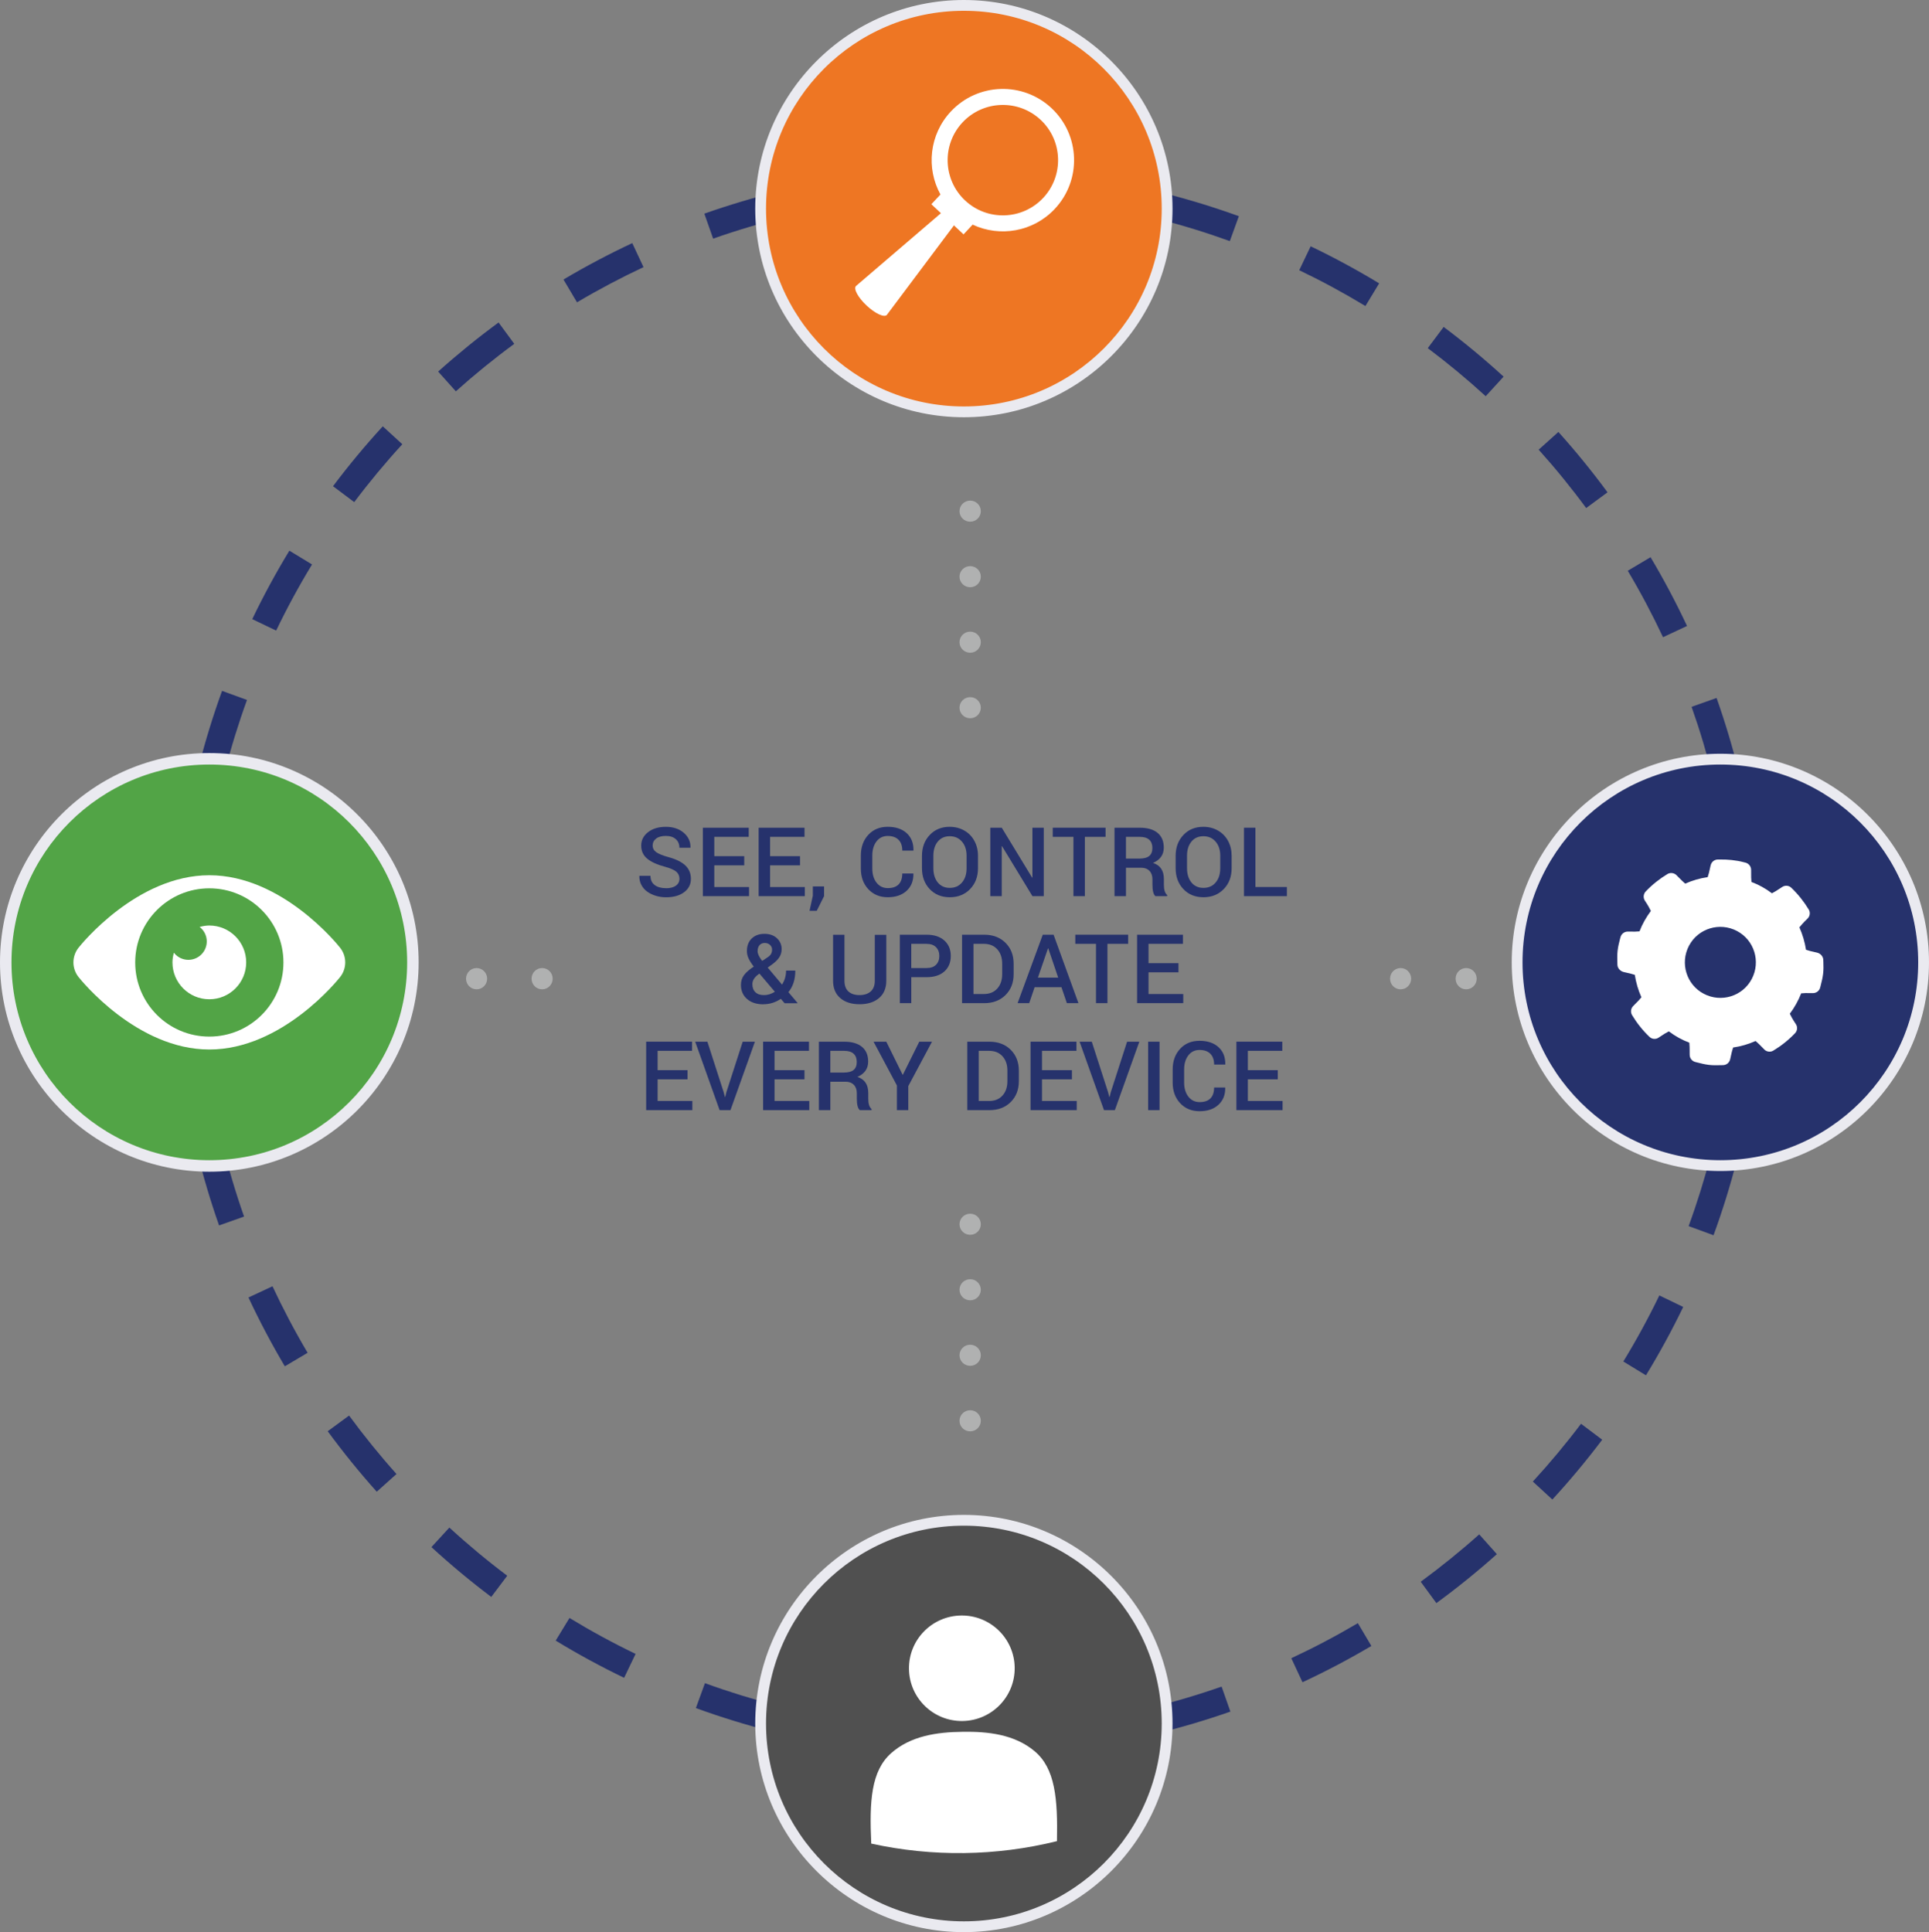 <?xml version="1.0" encoding="utf-8"?>
<!-- Generator: Adobe Illustrator 27.0.1, SVG Export Plug-In . SVG Version: 6.00 Build 0)  -->
<svg version="1.1" id="Layer_1" xmlns="http://www.w3.org/2000/svg" xmlns:xlink="http://www.w3.org/1999/xlink" x="0px" y="0px"
	 width="145.492px" height="145.735px" viewBox="0 0 145.492 145.735" style="enable-background:new 0 0 145.492 145.735;"
	 xml:space="preserve">
<rect x="0" y="0" width="145.492" height="145.735" fill="#808080" stroke="none"/>
<style type="text/css">
	.st0{fill:#26326C;}
	.st1{fill:#505050;}
	.st2{fill:#EAEAF0;}
	.st3{fill:#FFFFFF;}
	.st4{fill:#EE7623;}
	.st5{fill:#52A446;}
	.st6{fill:#B0B1B1;}
</style>
<g>
	<g>
		<path class="st0" d="M50.98,66.804c0.177-0.128,0.266-0.302,0.266-0.522s-0.081-0.399-0.242-0.536
			c-0.162-0.136-0.442-0.258-0.841-0.366c-0.602-0.16-1.052-0.365-1.352-0.616c-0.3-0.251-0.449-0.58-0.449-0.985
			c0-0.406,0.172-0.743,0.516-1.011c0.344-0.269,0.792-0.402,1.344-0.402s1.001,0.15,1.35,0.449c0.348,0.3,0.517,0.669,0.506,1.107
			l-0.008,0.02h-0.828c0-0.271-0.09-0.486-0.272-0.648c-0.181-0.161-0.431-0.242-0.75-0.242s-0.565,0.068-0.737,0.203
			c-0.172,0.136-0.258,0.308-0.258,0.517s0.091,0.378,0.272,0.506c0.181,0.129,0.486,0.253,0.914,0.371
			c0.567,0.152,0.993,0.36,1.275,0.624c0.282,0.265,0.424,0.604,0.424,1.019s-0.171,0.75-0.512,1.005
			c-0.342,0.255-0.795,0.383-1.36,0.383c-0.271,0-0.529-0.038-0.774-0.112c-0.246-0.075-0.461-0.18-0.648-0.313
			s-0.334-0.303-0.441-0.507c-0.108-0.203-0.159-0.426-0.154-0.668l0.008-0.02h0.832c0,0.305,0.105,0.537,0.315,0.695
			c0.21,0.159,0.497,0.239,0.859,0.239l0.004,0.004C50.555,66.996,50.803,66.931,50.98,66.804z"/>
		<path class="st0" d="M56.133,64.58v0.689h-2.258v1.636h2.62v0.689h-3.483v-5.162h3.46v0.689h-2.597v1.458H56.133z"/>
		<path class="st0" d="M60.341,64.58v0.689h-2.258v1.636h2.62v0.689H57.22v-5.162h3.46v0.689h-2.597v1.458H60.341z"/>
		<path class="st0" d="M62.154,66.861v0.733l-0.552,1.107h-0.544l0.249-1.139v-0.702H62.154z"/>
		<path class="st0" d="M68.053,65.888h0.832l0.008,0.023c0.008,0.53-0.163,0.958-0.512,1.28c-0.35,0.323-0.824,0.485-1.423,0.485
			s-1.087-0.202-1.464-0.605s-0.565-0.923-0.565-1.559v-0.98c0-0.636,0.187-1.156,0.56-1.561c0.373-0.405,0.861-0.607,1.466-0.607
			c0.604,0,1.081,0.16,1.431,0.479c0.349,0.319,0.52,0.751,0.512,1.295l-0.008,0.02h-0.835c0-0.352-0.095-0.624-0.284-0.815
			c-0.189-0.191-0.462-0.288-0.818-0.288s-0.638,0.139-0.847,0.414c-0.209,0.276-0.313,0.628-0.313,1.057v0.988
			c0,0.434,0.106,0.788,0.319,1.062s0.498,0.412,0.855,0.412s0.628-0.095,0.812-0.282C67.961,66.518,68.053,66.246,68.053,65.888z"
			/>
		<path class="st0" d="M73.763,64.556v0.93c0,0.639-0.198,1.163-0.595,1.574c-0.397,0.411-0.907,0.617-1.531,0.617
			s-1.129-0.206-1.517-0.617s-0.581-0.936-0.581-1.574v-0.93c0-0.636,0.193-1.16,0.581-1.572c0.388-0.413,0.889-0.619,1.503-0.619
			c0.415,0,0.786,0.095,1.113,0.284c0.327,0.188,0.579,0.449,0.758,0.782C73.673,63.763,73.763,64.138,73.763,64.556z
			 M72.904,65.486v-0.938c0-0.439-0.116-0.794-0.349-1.066c-0.233-0.271-0.54-0.407-0.922-0.407s-0.684,0.136-0.904,0.407
			c-0.221,0.272-0.331,0.627-0.331,1.066v0.938c0,0.441,0.11,0.8,0.331,1.074s0.523,0.411,0.908,0.411s0.692-0.136,0.922-0.409
			C72.789,66.289,72.904,65.93,72.904,65.486z"/>
		<path class="st0" d="M78.724,62.432v5.162h-0.854l-2.294-3.771l-0.02,0.008v3.764h-0.863v-5.162h0.863l2.29,3.763l0.023-0.004
			v-3.759H78.724z"/>
		<path class="st0" d="M83.386,62.432v0.689h-1.561v4.473h-0.862v-4.473h-1.561v-0.689H83.386z"/>
		<path class="st0" d="M86.07,65.451h-1.146v2.144H84.06v-5.162h1.907c0.581,0,1.027,0.129,1.34,0.388s0.47,0.63,0.47,1.113
			c0,0.533-0.271,0.918-0.812,1.155c0.547,0.173,0.82,0.58,0.82,1.221v0.43c0,0.376,0.082,0.634,0.248,0.772v0.083h-0.887
			c-0.149-0.126-0.225-0.414-0.225-0.863v-0.413c0-0.269-0.075-0.479-0.227-0.635S86.335,65.451,86.07,65.451z M84.923,63.122v1.64
			h1.001c0.344,0,0.596-0.066,0.755-0.197c0.158-0.132,0.238-0.332,0.238-0.604c0-0.271-0.08-0.478-0.238-0.622
			c-0.159-0.145-0.396-0.217-0.712-0.217H84.923z"/>
		<path class="st0" d="M92.895,64.556v0.93c0,0.639-0.198,1.163-0.595,1.574s-0.907,0.617-1.531,0.617s-1.129-0.206-1.517-0.617
			s-0.581-0.936-0.581-1.574v-0.93c0-0.636,0.193-1.16,0.581-1.572c0.388-0.413,0.889-0.619,1.503-0.619
			c0.415,0,0.786,0.095,1.113,0.284c0.327,0.188,0.58,0.449,0.759,0.782C92.806,63.763,92.895,64.138,92.895,64.556z M92.036,65.486
			v-0.938c0-0.439-0.116-0.794-0.349-1.066c-0.233-0.271-0.54-0.407-0.923-0.407c-0.382,0-0.684,0.136-0.904,0.407
			c-0.221,0.272-0.331,0.627-0.331,1.066v0.938c0,0.441,0.11,0.8,0.331,1.074s0.523,0.411,0.908,0.411s0.692-0.136,0.923-0.409
			C91.921,66.289,92.036,65.93,92.036,65.486z"/>
		<path class="st0" d="M94.689,62.432v4.473h2.372v0.689h-3.235v-5.162H94.689z"/>
		<path class="st0" d="M57.567,75.748v0.004c-0.512,0-0.921-0.135-1.226-0.404s-0.457-0.624-0.457-1.065
			c0-0.276,0.076-0.519,0.229-0.728s0.398-0.425,0.737-0.648c-0.179-0.233-0.309-0.44-0.392-0.62
			c-0.083-0.18-0.124-0.362-0.124-0.546c0-0.404,0.122-0.724,0.365-0.956c0.243-0.232,0.562-0.349,0.956-0.349
			s0.709,0.111,0.946,0.333c0.236,0.223,0.354,0.496,0.354,0.822c0,0.226-0.058,0.429-0.173,0.608s-0.291,0.355-0.524,0.526
			l-0.354,0.256l1.08,1.284c0.203-0.32,0.304-0.672,0.304-1.056h0.697c0,0.662-0.173,1.203-0.52,1.624l0.693,0.823l-0.004,0.016
			h-0.973l-0.288-0.335C58.494,75.611,58.053,75.748,57.567,75.748z M57.173,73.513c-0.284,0.218-0.426,0.456-0.426,0.715
			s0.075,0.462,0.225,0.609c0.15,0.146,0.367,0.221,0.65,0.221s0.557-0.084,0.82-0.253l-1.163-1.371L57.173,73.513z M58.233,71.614
			c0-0.129-0.052-0.242-0.156-0.341c-0.104-0.099-0.238-0.148-0.402-0.148s-0.294,0.057-0.39,0.168s-0.144,0.264-0.144,0.457
			s0.116,0.437,0.347,0.73l0.402-0.268c0.131-0.087,0.221-0.176,0.27-0.268C58.209,71.853,58.233,71.743,58.233,71.614z"/>
		<path class="st0" d="M65.981,70.51h0.867v3.46c0,0.564-0.183,1.002-0.549,1.312c-0.367,0.31-0.856,0.465-1.468,0.465
			c-0.612,0-1.098-0.156-1.458-0.467c-0.36-0.312-0.54-0.748-0.54-1.311v-3.46h0.859v3.46c0,0.357,0.099,0.628,0.297,0.812
			s0.478,0.276,0.837,0.276s0.643-0.093,0.847-0.276c0.205-0.184,0.308-0.454,0.308-0.812V70.51z"/>
		<path class="st0" d="M69.886,73.706h-1.154v1.959h-0.863v-5.162h2.018c0.567,0,1.014,0.145,1.338,0.436
			c0.325,0.29,0.487,0.68,0.487,1.168c0,0.489-0.162,0.878-0.485,1.167S70.456,73.706,69.886,73.706z M68.731,71.192v1.824h1.154
			c0.312,0,0.551-0.082,0.715-0.248c0.164-0.165,0.246-0.386,0.246-0.66s-0.083-0.496-0.248-0.664s-0.403-0.252-0.713-0.252H68.731z
			"/>
		<path class="st0" d="M74.237,75.665h-1.675v-5.162h1.675c0.656,0,1.189,0.203,1.6,0.61s0.615,0.935,0.615,1.58v0.784
			c0,0.646-0.205,1.173-0.615,1.579C75.426,75.461,74.893,75.665,74.237,75.665z M74.213,71.192h-0.788v3.783h0.788
			c0.423,0,0.758-0.138,1.005-0.412c0.246-0.274,0.37-0.637,0.37-1.086v-0.792c0-0.446-0.124-0.807-0.37-1.081
			C74.971,71.33,74.636,71.192,74.213,71.192z"/>
		<path class="st0" d="M80.467,75.665l-0.41-1.206h-2.021l-0.41,1.206H76.75l1.899-5.162h0.816l1.875,5.162H80.467z M79.044,71.531
			l-0.761,2.207h1.529l-0.749-2.207H79.044z"/>
		<path class="st0" d="M85.089,70.502v0.689h-1.561v4.473h-0.863v-4.473h-1.561v-0.689H85.089z"/>
		<path class="st0" d="M88.884,72.65v0.689h-2.258v1.636h2.62v0.689h-3.483v-5.162h3.46v0.689h-2.597v1.458H88.884z"/>
		<path class="st0" d="M51.857,80.719v0.689h-2.258v1.636h2.62v0.689h-3.483v-5.162h3.46v0.689h-2.597v1.458H51.857z"/>
		<path class="st0" d="M53.354,78.572l1.229,3.811l0.091,0.358h0.024l0.086-0.351l1.233-3.818h0.922l-1.844,5.162h-0.82l-1.84-5.162
			H53.354z"/>
		<path class="st0" d="M60.677,80.719v0.689h-2.258v1.636h2.62v0.689h-3.483v-5.162h3.46v0.689h-2.597v1.458H60.677z"/>
		<path class="st0" d="M63.774,81.59h-1.146v2.144h-0.863v-5.162h1.907c0.581,0,1.027,0.129,1.34,0.388s0.469,0.63,0.469,1.113
			c0,0.533-0.271,0.918-0.812,1.155c0.546,0.173,0.82,0.58,0.82,1.221v0.43c0,0.376,0.083,0.634,0.248,0.772v0.083h-0.887
			c-0.149-0.126-0.225-0.414-0.225-0.863v-0.413c0-0.269-0.075-0.479-0.227-0.635C64.247,81.668,64.039,81.59,63.774,81.59z
			 M62.627,79.261v1.64h1c0.344,0,0.596-0.066,0.755-0.197c0.159-0.132,0.238-0.332,0.238-0.604c0-0.271-0.08-0.478-0.238-0.622
			c-0.159-0.145-0.396-0.217-0.711-0.217H62.627z"/>
		<path class="st0" d="M68.507,83.734h-0.859v-1.86l-1.761-3.302h0.961l1.241,2.51l1.246-2.51h0.961l-1.789,3.35V83.734z"/>
		<path class="st0" d="M74.63,83.734h-1.674v-5.162h1.674c0.657,0,1.19,0.203,1.601,0.61c0.409,0.407,0.614,0.935,0.614,1.58v0.784
			c0,0.646-0.205,1.173-0.614,1.579C75.821,83.531,75.287,83.734,74.63,83.734z M74.607,79.261h-0.788v3.783h0.788
			c0.423,0,0.758-0.138,1.005-0.412s0.37-0.637,0.37-1.086v-0.792c0-0.446-0.123-0.807-0.37-1.081S75.03,79.261,74.607,79.261z"/>
		<path class="st0" d="M80.849,80.719v0.689h-2.258v1.636h2.62v0.689h-3.483v-5.162h3.46v0.689h-2.597v1.458H80.849z"/>
		<path class="st0" d="M82.346,78.572l1.229,3.811l0.091,0.358h0.024l0.086-0.351l1.233-3.818h0.923l-1.845,5.162h-0.819
			l-1.841-5.162H82.346z"/>
		<path class="st0" d="M87.457,78.572v5.162h-0.859v-5.162H87.457z"/>
		<path class="st0" d="M91.572,82.028h0.832l0.008,0.023c0.008,0.53-0.163,0.958-0.513,1.28c-0.35,0.323-0.823,0.485-1.423,0.485
			c-0.599,0-1.087-0.202-1.464-0.605s-0.565-0.923-0.565-1.559v-0.98c0-0.636,0.187-1.156,0.56-1.561
			c0.373-0.405,0.861-0.607,1.466-0.607s1.081,0.16,1.431,0.479c0.35,0.319,0.521,0.751,0.513,1.295l-0.008,0.02h-0.836
			c0-0.352-0.095-0.624-0.283-0.815c-0.189-0.191-0.462-0.288-0.818-0.288c-0.355,0-0.638,0.139-0.847,0.414
			c-0.209,0.276-0.313,0.628-0.313,1.057v0.988c0,0.434,0.106,0.788,0.319,1.062s0.497,0.412,0.854,0.412s0.628-0.095,0.812-0.282
			C91.48,82.658,91.572,82.385,91.572,82.028z"/>
		<path class="st0" d="M96.375,80.719v0.689h-2.258v1.636h2.62v0.689h-3.483v-5.162h3.46v0.689h-2.597v1.458H96.375z"/>
	</g>
	<g>
		<g>
			<path class="st0" d="M75.557,132.401l-0.084-1.998c1.892-0.079,3.793-0.252,5.652-0.513l0.277,1.98
				C79.48,132.141,77.513,132.319,75.557,132.401z M69.688,132.356l-0.058-0.004c-1.933-0.109-3.878-0.313-5.782-0.605l0.303-1.977
				c1.842,0.282,3.723,0.479,5.592,0.586L69.688,132.356z M87.17,130.767l-0.473-1.943c1.829-0.444,3.66-0.986,5.441-1.61
				l0.662,1.887C90.957,129.747,89.063,130.307,87.17,130.767z M58.095,130.571c-1.895-0.486-3.782-1.07-5.61-1.736l0.685-1.879
				c1.766,0.644,3.59,1.208,5.422,1.678L58.095,130.571z M98.239,126.886l-0.844-1.812c1.707-0.795,3.396-1.685,5.021-2.645
				l1.018,1.721C101.752,125.144,100.005,126.065,98.239,126.886z M47.073,126.552c-1.758-0.846-3.495-1.79-5.161-2.806l1.041-1.707
				c1.61,0.98,3.288,1.893,4.987,2.71L47.073,126.552z M108.337,120.918l-1.182-1.613c1.521-1.114,3.006-2.315,4.412-3.572
				l1.332,1.492C111.446,118.524,109.91,119.767,108.337,120.918z M37.053,120.451c-1.556-1.171-3.074-2.436-4.513-3.757
				l1.353-1.473c1.391,1.277,2.859,2.499,4.364,3.632L37.053,120.451z M117.084,113.104l-1.473-1.354
				c1.279-1.391,2.502-2.857,3.635-4.359l1.598,1.203C119.672,110.149,118.407,111.667,117.084,113.104z M28.416,112.515
				c-1.299-1.452-2.543-2.986-3.698-4.56l1.612-1.184c1.117,1.522,2.32,3.006,3.576,4.409L28.416,112.515z M124.144,103.737
				l-1.707-1.043c0.982-1.607,1.896-3.284,2.716-4.983l1.801,0.869C126.106,100.337,125.16,102.073,124.144,103.737z
				 M21.482,103.057c-0.994-1.679-1.917-3.425-2.741-5.191l1.812-0.846c0.797,1.707,1.688,3.396,2.649,5.018L21.482,103.057z
				 M129.241,93.171l-1.879-0.688c0.646-1.767,1.213-3.59,1.683-5.419l1.938,0.498C130.496,89.456,129.91,91.342,129.241,93.171z
				 M16.522,92.429c-0.646-1.838-1.209-3.731-1.672-5.629l1.943-0.475c0.447,1.834,0.991,3.664,1.616,5.439L16.522,92.429z
				 M132.163,81.811l-1.977-0.305c0.287-1.859,0.487-3.759,0.595-5.646l0.012-0.215l1.998,0.107l-0.014,0.23
				C132.667,77.925,132.46,79.889,132.163,81.811z M13.742,81.033c-0.272-1.926-0.453-3.894-0.535-5.847l1.998-0.084
				c0.08,1.888,0.254,3.789,0.518,5.651L13.742,81.033z M130.82,69.97c-0.083-1.884-0.261-3.785-0.528-5.65l1.98-0.283
				c0.275,1.93,0.46,3.896,0.546,5.845L130.82,69.97z M15.241,69.424l-1.997-0.108l0.006-0.108c0.109-1.92,0.31-3.848,0.598-5.731
				l1.977,0.303c-0.278,1.821-0.473,3.685-0.578,5.539L15.241,69.424z M129.21,58.75c-0.45-1.83-0.997-3.659-1.625-5.437
				l1.885-0.667c0.65,1.84,1.217,3.733,1.682,5.626L129.21,58.75z M16.956,58.218l-1.938-0.495c0.483-1.893,1.065-3.781,1.731-5.612
				l1.88,0.684C17.986,54.564,17.423,56.388,16.956,58.218z M125.431,48.063c-0.8-1.705-1.694-3.391-2.659-5.013l1.719-1.022
				c0.999,1.678,1.924,3.423,2.751,5.187L125.431,48.063z M20.829,47.564l-1.803-0.865c0.844-1.759,1.786-3.496,2.8-5.163
				l1.709,1.039C22.555,44.186,21.645,45.864,20.829,47.564z M119.634,38.32c-1.116-1.518-2.321-2.999-3.583-4.402l1.488-1.337
				c1.305,1.452,2.552,2.984,3.706,4.554L119.634,38.32z M26.718,37.874l-1.6-1.201c1.17-1.557,2.432-3.077,3.753-4.517l1.474,1.352
				C29.069,34.9,27.848,36.369,26.718,37.874z M112.057,29.885c-1.392-1.273-2.861-2.493-4.37-3.625l1.199-1.6
				c1.562,1.17,3.082,2.432,4.521,3.749L112.057,29.885z M34.382,29.516l-1.335-1.489c1.452-1.302,2.985-2.548,4.557-3.703
				l1.184,1.612C37.268,27.052,35.786,28.257,34.382,29.516z M102.985,23.083c-1.616-0.979-3.296-1.889-4.992-2.701l0.863-1.804
				c1.756,0.841,3.493,1.781,5.166,2.795L102.985,23.083z M43.52,22.804l-1.021-1.72c1.68-0.997,3.425-1.921,5.189-2.746
				l0.848,1.812C46.832,20.947,45.144,21.84,43.52,22.804z M92.758,18.186c-1.771-0.642-3.597-1.204-5.424-1.668l0.492-1.938
				c1.892,0.481,3.78,1.062,5.613,1.727L92.758,18.186z M53.788,18.001l-0.665-1.886c1.84-0.649,3.733-1.213,5.627-1.677
				l0.476,1.942C57.396,16.829,55.566,17.374,53.788,18.001z M81.772,15.392c-1.809-0.274-3.654-0.466-5.486-0.57l-0.161-0.009
				l0.109-1.997l0.161,0.009c1.897,0.107,3.807,0.306,5.678,0.589L81.772,15.392z M64.799,15.305l-0.282-1.98
				c1.93-0.274,3.897-0.456,5.846-0.54l0.086,1.998C68.565,14.863,66.663,15.039,64.799,15.305z"/>
		</g>
		<g>
			<g>
				<g>
					<g>
						<path class="st1" d="M72.699,145.329c-8.453,0-15.329-6.877-15.329-15.329c0-8.453,6.876-15.33,15.329-15.33
							s15.33,6.877,15.33,15.33C88.029,138.452,81.152,145.329,72.699,145.329z"/>
					</g>
					<g>
						<path class="st2" d="M72.699,115.077c8.241,0,14.922,6.681,14.922,14.922c0,8.241-6.681,14.922-14.922,14.922
							s-14.922-6.681-14.922-14.922C57.777,121.758,64.458,115.077,72.699,115.077 M72.699,114.263
							c-8.677,0-15.736,7.059-15.736,15.736s7.059,15.736,15.736,15.736s15.736-7.059,15.736-15.736S81.376,114.263,72.699,114.263
							L72.699,114.263z"/>
					</g>
				</g>
				<g>
					<g>
						<path class="st3" d="M72.492,121.853c2.201-0.029,4.01,1.729,4.039,3.926c0.029,2.197-1.732,4.002-3.934,4.031
							c-2.202,0.029-4.01-1.729-4.039-3.926C68.529,123.687,70.29,121.882,72.492,121.853z"/>
					</g>
					<g>
						<path class="st3" d="M79.72,138.873c-4.592,1.136-9.386,1.199-14.007,0.184c-0.147-3.194-0.014-5.482,1.512-6.83
							c1.47-1.3,3.459-1.582,5.382-1.602c1.923-0.031,3.919,0.199,5.422,1.46C79.591,133.392,79.783,135.676,79.72,138.873z"/>
					</g>
				</g>
			</g>
			<g>
				<g>
					<g>
						<g>
							<g>
								<path class="st4" d="M72.699,31.064c-8.453,0-15.329-6.876-15.329-15.329c0-8.453,6.876-15.329,15.329-15.329
									s15.33,6.876,15.33,15.329C88.029,24.188,81.152,31.064,72.699,31.064z"/>
							</g>
							<g>
								<path class="st2" d="M72.699,0.814c8.241,0,14.922,6.681,14.922,14.922c0,8.241-6.681,14.922-14.922,14.922
									s-14.922-6.681-14.922-14.922C57.777,7.494,64.458,0.814,72.699,0.814 M72.699,0c-8.677,0-15.736,7.059-15.736,15.736
									s7.059,15.736,15.736,15.736s15.736-7.059,15.736-15.736S81.376,0,72.699,0L72.699,0z"/>
							</g>
						</g>
					</g>
				</g>
				<g>
					<g id="Discover_Malware_00000176030017263094274300000001562233529717037462_">
						<g>
							<g>
								<g>
									<path class="st3" d="M79.559,15.752c2.028-2.165,1.917-5.564-0.248-7.593c-2.165-2.028-5.565-1.917-7.592,0.248
										c-1.632,1.742-1.878,4.281-0.785,6.264l-0.687,0.733l0.723,0.677l-6.411,5.494l0,0l0,0
										c-0.198,0.211,0.163,0.871,0.806,1.473c0.643,0.602,1.324,0.919,1.522,0.708l0,0l0,0L71.95,17l0.723,0.677l0.687-0.733
										C75.41,17.905,77.928,17.494,79.559,15.752z M72.791,15.121c-1.677-1.571-1.763-4.213-0.193-5.89
										c1.571-1.677,4.213-1.763,5.89-0.193c1.677,1.57,1.763,4.213,0.193,5.89C77.109,16.606,74.467,16.692,72.791,15.121z"/>
								</g>
							</g>
						</g>
					</g>
				</g>
			</g>
		</g>
		<g>
			<g>
				<g>
					<circle class="st3" cx="129.897" cy="72.611" r="9.974"/>
				</g>
				<g>
					<g>
						<g>
							<g>
								<g>
									<circle class="st0" cx="129.756" cy="72.589" r="15.329"/>
								</g>
								<g>
									<path class="st2" d="M129.756,57.667c8.241,0,14.922,6.681,14.922,14.922c0,8.241-6.681,14.922-14.922,14.922
										c-8.241,0-14.922-6.681-14.922-14.922C114.834,64.348,121.515,57.667,129.756,57.667 M129.756,56.853
										c-8.677,0-15.736,7.059-15.736,15.736s7.059,15.736,15.736,15.736s15.736-7.059,15.736-15.736
										S138.433,56.853,129.756,56.853L129.756,56.853z"/>
								</g>
							</g>
						</g>
					</g>
					<g>
						<g>
							<path class="st3" d="M137.526,72.569l-0.007-0.173c-0.007-0.261-0.219-0.484-0.471-0.542
								c-0.433-0.092-0.679-0.161-0.833-0.214c-0.09-0.58-0.254-1.147-0.498-1.692c0.099-0.127,0.278-0.339,0.61-0.657
								c0.192-0.181,0.227-0.468,0.095-0.688c-0.36-0.595-0.801-1.15-1.312-1.64c-0.186-0.181-0.478-0.206-0.692-0.059l-0.07,0.046
								c-0.312,0.212-0.547,0.35-0.701,0.429c-0.478-0.363-0.997-0.65-1.545-0.854c-0.019-0.159-0.033-0.436-0.026-0.904
								c0.004-0.256-0.168-0.488-0.422-0.553l-0.137-0.034c-0.57-0.151-1.239-0.218-1.831-0.202l-0.132-0.001
								c-0.261,0.008-0.478,0.191-0.533,0.451c-0.096,0.468-0.168,0.726-0.222,0.879c-0.582,0.082-1.15,0.247-1.695,0.49
								c-0.133-0.114-0.33-0.299-0.587-0.566l-0.06-0.063c-0.179-0.184-0.469-0.227-0.689-0.096
								c-0.603,0.363-1.157,0.804-1.64,1.313c-0.181,0.187-0.206,0.478-0.066,0.694c0.261,0.389,0.386,0.638,0.451,0.779
								c-0.355,0.476-0.649,0.998-0.856,1.538c-0.159,0.019-0.428,0.029-0.881,0.017c-0.256-0.004-0.487,0.168-0.553,0.422
								l-0.036,0.129c-0.072,0.284-0.149,0.578-0.184,0.908c-0.034,0.313-0.025,0.599-0.016,0.886l0.004,0.165
								c0.007,0.261,0.23,0.489,0.489,0.544c0.374,0.08,0.647,0.147,0.822,0.209c0.09,0.58,0.255,1.147,0.498,1.692
								c-0.099,0.127-0.281,0.331-0.617,0.659c-0.184,0.178-0.219,0.465-0.088,0.685c0.363,0.603,0.803,1.157,1.313,1.641
								c0.186,0.18,0.477,0.205,0.691,0.058l0.063-0.042c0.311-0.212,0.546-0.35,0.708-0.431c0.479,0.363,0.997,0.65,1.545,0.854
								c0.019,0.159,0.029,0.428,0.026,0.904c-0.004,0.256,0.168,0.487,0.422,0.552L128,80.136c0.284,0.072,0.578,0.148,0.9,0.186
								c0.323,0.039,0.626,0.024,0.923,0.02l0.14-0.003c0.262-0.007,0.478-0.19,0.534-0.45c0.095-0.468,0.168-0.726,0.221-0.879
								c0.582-0.083,1.15-0.248,1.695-0.491c0.133,0.114,0.33,0.299,0.587,0.567l0.061,0.064c0.181,0.191,0.468,0.226,0.688,0.095
								c0.603-0.363,1.157-0.804,1.64-1.313c0.181-0.187,0.206-0.477,0.058-0.691c-0.26-0.389-0.385-0.638-0.451-0.779
								c0.356-0.475,0.642-0.994,0.856-1.537c0.159-0.02,0.428-0.029,0.882-0.017c0.256,0.004,0.487-0.168,0.552-0.422l0.044-0.176
								c0.067-0.273,0.142-0.549,0.176-0.861C137.544,73.143,137.535,72.856,137.526,72.569z M132.125,73.84
								c-0.688,1.31-2.309,1.805-3.619,1.118c-1.31-0.687-1.805-2.309-1.119-3.619c0.687-1.31,2.309-1.806,3.619-1.119
								C132.317,70.908,132.812,72.53,132.125,73.84z"/>
						</g>
					</g>
				</g>
			</g>
			<g>
				<g>
					<g>
						<path class="st5" d="M15.788,87.944c-8.467,0-15.355-6.888-15.355-15.354s6.889-15.355,15.355-15.355
							s15.355,6.889,15.355,15.355S24.255,87.944,15.788,87.944z"/>
					</g>
					<g>
						<path class="st2" d="M15.788,57.667c8.241,0,14.922,6.681,14.922,14.922c0,8.241-6.681,14.922-14.922,14.922
							c-8.241,0-14.922-6.681-14.922-14.922C0.866,64.348,7.547,57.667,15.788,57.667 M15.788,56.801
							C7.083,56.801,0,63.884,0,72.589c0,8.706,7.083,15.788,15.788,15.788c8.706,0,15.788-7.083,15.788-15.788
							C31.576,63.884,24.494,56.801,15.788,56.801L15.788,56.801z"/>
					</g>
				</g>
				<g>
					<g>
						<path class="st3" d="M25.654,71.488c-0.177-0.226-4.374-5.471-9.866-5.471c-5.475,0-9.689,5.245-9.866,5.467
							c-0.513,0.653-0.513,1.561,0,2.21l0,0c0.177,0.222,4.391,5.467,9.866,5.467c5.491,0,9.689-5.245,9.866-5.467
							C26.167,73.045,26.167,72.137,25.654,71.488 M15.788,78.187c-3.089,0-5.59-2.501-5.59-5.59c0-3.089,2.505-5.594,5.59-5.594
							c3.089,0,5.59,2.505,5.59,5.594C21.378,75.686,18.877,78.187,15.788,78.187"/>
					</g>
					<g>
						<path class="st3" d="M15.788,69.809c-0.255,0-0.493,0.045-0.731,0.107c0.329,0.255,0.538,0.649,0.538,1.093
							c0,0.768-0.62,1.388-1.388,1.388c-0.444,0-0.838-0.209-1.093-0.538c-0.062,0.234-0.107,0.476-0.107,0.731
							c0,1.536,1.245,2.781,2.781,2.781s2.781-1.244,2.781-2.781C18.569,71.053,17.324,69.809,15.788,69.809"/>
					</g>
				</g>
			</g>
		</g>
	</g>
	<g>
		<g>
			<g>
				<ellipse class="st6" cx="35.946" cy="73.819" rx="0.796" ry="0.803"/>
			</g>
		</g>
		<g>
			<g>
				<ellipse class="st6" cx="40.888" cy="73.819" rx="0.796" ry="0.803"/>
			</g>
		</g>
	</g>
	<g>
		<g>
			<g>
				<ellipse class="st6" cx="105.639" cy="73.819" rx="0.796" ry="0.803"/>
			</g>
		</g>
		<g>
			<g>
				<ellipse class="st6" cx="110.581" cy="73.819" rx="0.796" ry="0.803"/>
			</g>
		</g>
	</g>
	<g>
		<g>
			<g>
				<ellipse class="st6" cx="73.174" cy="38.556" rx="0.803" ry="0.796"/>
			</g>
		</g>
		<g>
			<g>
				<ellipse class="st6" cx="73.174" cy="43.497" rx="0.803" ry="0.796"/>
			</g>
		</g>
		<g>
			<g>
				<ellipse class="st6" cx="73.174" cy="48.438" rx="0.803" ry="0.796"/>
			</g>
		</g>
		<g>
			<g>
				<ellipse class="st6" cx="73.174" cy="53.38" rx="0.803" ry="0.796"/>
			</g>
		</g>
	</g>
	<g>
		<g>
			<g>
				<ellipse class="st6" cx="73.174" cy="92.342" rx="0.803" ry="0.796"/>
			</g>
		</g>
		<g>
			<g>
				<ellipse class="st6" cx="73.174" cy="97.283" rx="0.803" ry="0.796"/>
			</g>
		</g>
		<g>
			<g>
				<ellipse class="st6" cx="73.174" cy="102.225" rx="0.803" ry="0.796"/>
			</g>
		</g>
		<g>
			<g>
				<ellipse class="st6" cx="73.174" cy="107.166" rx="0.803" ry="0.796"/>
			</g>
		</g>
	</g>
</g>
</svg>
